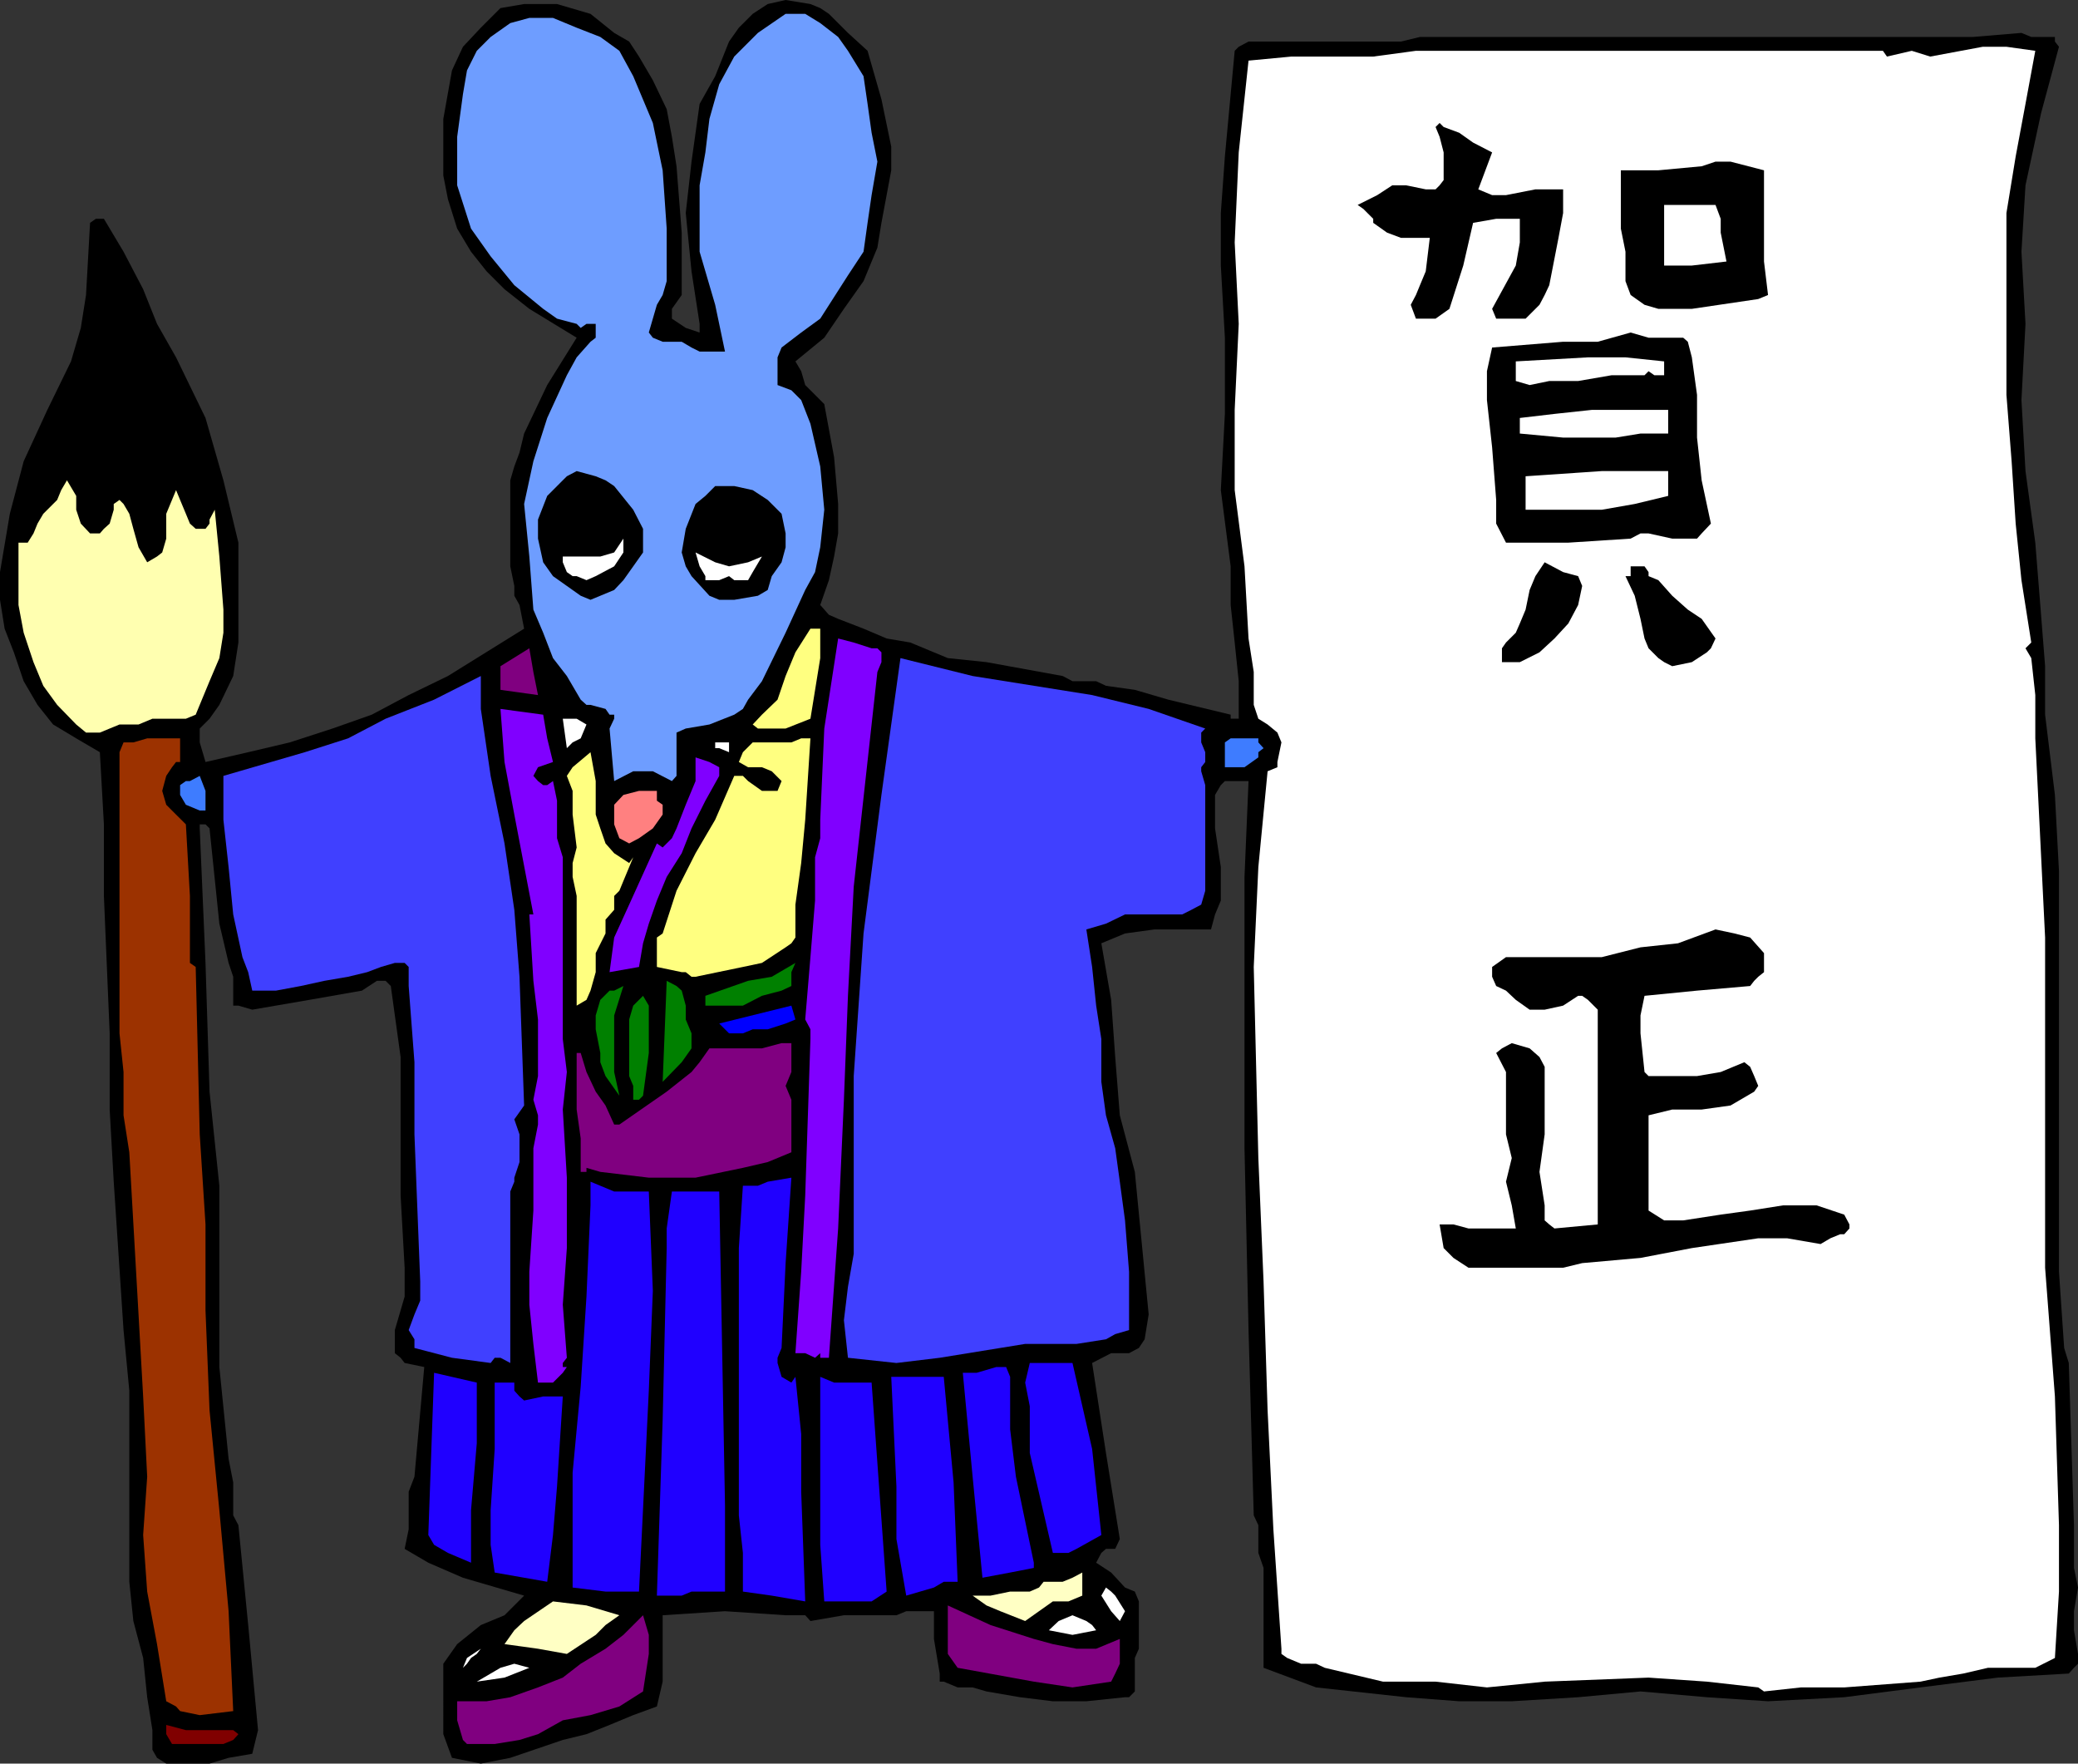 <svg xmlns="http://www.w3.org/2000/svg" width="360" height="305.5"><rect width="100%" height="100%" fill="#333333" stroke="none"/><path d="m150.3 8.8 2.403 8.4 1.7 8.202V29.5l-.801 4.3-.899 4.802-.703 4.3-2.398 5.797-3.399 4.801-3.402 5-5 4.102 1 1.699.699 2.398L142.8 70l1.7 9.2.703 8.1v5.102l-.703 4-.898 4.098-1.5 4.3 1.5 1.7 1.601.7 4.399 1.702 4 1.7 4.101.699 6.5 2.699 6.7.7 13.199 2.402 1.699.898h4.101l1.7.8 5 .7 5.8 1.7 10.801 2.6v.7h1.399V118l-.7-6.7-.699-6.5v-6.698l-1.703-13.2.703-13.203V58.5L211.5 46v-9.098l.703-9.8 1.7-18.301.699-.7L216.3 7.2h26.402L246 6.402h95.8l8.403-.703 1.7.703H356V7.2l.703.903-3.101 11.5-2.7 12.5-.699 11.5.7 12.5-.7 13.199.7 12.3L352.601 94l1 12.5.699 8.902v8.399l1.7 13.898.703 13.203v69.399l.899 13.199.8 2.602.899 28.097v7.403L360 275l-.7 4.102v3.3l.7 4.098v1.7l-.7.702-.898 1-12.3.7-13.399 1.699L319.5 294l-13.2.7-10.597-.7-11.5-1-10.8 1-11.5.7H252.8l-9.2-.7-15.6-1.7-9.098-3.398v-17.3L218 269v-4.8l-.797-1.7-.902-32.098-.7-31.5v-47l.7-16.601h-4.098l-.703.699-1 1.7v5.8l1 6.7v5.8l-1 2.402-.7 2.598H200l-5.098.7-4.101 1.702 1.699 9.797.703 9.903.797 10.097 2.602 9.801L199 227.7l-.7 4.3-1 1.5-1.698.902H192.5l-3.297 1.7 2.399 15.597L194 266.602l-.797 1.699h-1.601l-.801.699-.899 1.7 2.598 1.702 2.402 2.598 1.7.7.699 1.702v8.2l-.7 1.597V293l-1 1h-.699l-6.699.7h-5.8l-5.7-.7-5.8-1-2.403-.7h-2.598l-2.402-1h-.7v-1.398l-1-6v-4.8H157l-1.7.699h-9.097l-5.8 1-.903-1h-3.398l-10.5-.7-10.801.7v11.5l-1 4.3-4.098 1.5-4.101 1.7-4 1.601-4.102 1-9.098 3.098-5.101 1-5-1-1.5-4.098V288.2l2.402-3.398 4.098-3.301 4.101-1.7 3.399-3.398-10.598-3.101-6-2.602-4.101-2.398.699-3.399v-6.5l1-2.601 1.699-19-3.398-.7-.7-.902-1-.797v-4l1.7-5.8v-5l-.7-12.5v-24L67.703 170.8l-.902-.899h-1.5l-2.598 1.7-9.101 1.597-9.899 1.703-2.402-.703h-.899v-5l-.8-2.398L38 160l-1.7-16.5-.698-.7h-1v.7l1 23.3.699 22.302 1.699 16.3v31.399l1.602 15.898.8 4.102v5.699l.899 1.7L43 281.5l1.703 18.2-1 4.1-4.101.7-3.301 1h-7.5l-1.598-1-.8-1.398v-3.403L25.5 294l-.7-6.8-1.698-6.4-.7-6.8v-33.098l-1-10.5-1.699-25.703L19 192.2V179l-1-23.8v-12.4l-.7-12.5-4.097-2.398-4-2.402-2.703-3.398L4.102 118l-1.7-5-1.601-4.098-.801-5v-4.8L1.703 89l2.399-9.098L8.203 71l4.098-8.398L14 56.8l.902-5.7.7-12.5 1-.699H18l3.402 5.7 3.399 6.5 2.402 6 3.297 5.8 5.102 10.5L38.703 83.2 41.301 94v17.3l-.899 5.802-2.402 5-1.7 2.398-1.698 1.7v2.402l1 3.398L43 130.3l7.203-1.698 7.399-2.403 6.8-2.398 6.399-3.399 6.8-3.3 13.2-8.2-.801-4.101-.898-1.602V101.5l-.7-3.398V83.199l.7-2.398.898-2.399.8-3.3 4-8.403 5.102-8.199-8.199-5-4.3-3.398L84.3 47l-2.7-3.398-2.398-4-1.601-5.102-.801-4.098v-9.8l1.5-8.403 1.902-4.097L83.301 4.8l3.402-3.399L90.801.7H96.5l5.8 1.703 4.102 3.297L109 7.2l1.703 2.602 2.399 4.101 2.398 5 .902 4.797.801 5.102.899 11.5v10.8l-1.7 2.399v1.7l2.399 1.6 2.402.802v-1.5L119.801 47l-1-10.098 1-8.902 1.402-10 2.7-4.8 2.398-6L128 4.8l2.402-2.398L133 .7l3.102-.7 4.3.7 1.7.702 1.5 1 3.3 3.297 3.399 3.102"/><path fill="#6e9dff" d="m146.902 8.8 2.7 4.4.699 4.8.699 5 1 5-1 5.8-.7 4.802-.698 5-2.7 4.097-4.8 7.5-3.301 2.403-3.399 2.597-.699 1.703V66.7l2.399.903L138.8 69.3l1.601 4.101 1.7 7.399.699 7.5-.7 6.5-.898 4.3-1.703 3.098-3.398 7.403L132 118l-2.398 3.2-.899 1.6-1.5 1-4.3 1.7-4.102.7-1.598.702v7.5l-.8.899-3.301-1.7h-3.399l-3.3 1.7-.801-9.102.8-1.699v-.7h-.8l-.7-1-2.601-.698h-.7l-1-.903-2.398-4.097L95.801 114l-1.7-4.398-1.699-4-.699-9.2-.902-9.101 1.601-7.399 2.399-7.5L98.203 65l1.7-3.098L102.3 59.2l.902-.699v-2.398h-1.601l-1 .699-.7-.7L96.5 55.2l-2.398-1.7-5-4.098-4.102-5-3.398-4.8-2.399-7.5v-8.403l1-7.398.7-4.102 1.699-3.398L85 6.402 88.402 4l3.301-.898h4.098L99.902 4.8 104 6.402l3.3 2.399 2.403 4.398 3.399 8.102L114.8 29.5l.699 10.102v9.097l-.7 2.403-1 1.699-1.398 4.8.7.899 1.699.7h3.3l1.7 1 1.402.702h4.399l-1.7-8.101-2.699-9.2v-11.5l1-5.699.7-5.8 1.699-6 2.601-4.801 4.098-4.102 4.8-3.297h3.399L142.102 4l3.101 2.402 1.7 2.399"/><path fill="#fff" d="m352.602 8.8-1.7 9.2-1.699 9.102-1.601 9.8v31.5l.898 11.5.703 10.797 1 9.801 1.7 10.8-1 1 1 1.7.699 6.402v7.5l1.699 34.5v57.2l1.699 22.3.703 22.297v11.5L356 287.2l-3.398 1.703h-8.2l-4.3 1-4.102.7-3.297.699-13.203 1H312l-6.398.699-1-.7-8.899-1-10.101-.698-18 .699-10 1-8.899-1h-9.101l-10.102-2.399-1.5-.703h-2.598l-2.402-1-1-.699v-.898l-1.398-20.7-1-20.601-.7-22.301-.902-21.398-.797-33.102.797-17.3 1.602-16.598 1.699-.7V132l.699-3.398-.7-1.7-1.698-1.402-1.602-1-.797-2.398v-5.7l-.902-5.8-.7-12.5-1.699-13.2V71l.7-14.898-.7-14.102.7-15.598L216.3 10.5l7.402-.7h14.2l7.398-1h80.902l.7 1 4.3-1 3.2 1 9.097-1.698h4.102l5 .699"/><path d="m258.5 26.402-2.398 6.399 2.398 1h2.402l5.098-1h4.8v4.101L270 41.2l-1.598 8.203-.8 1.7-.899 1.699-2.402 2.398h-5.098l-.703-1.7 4.102-7.5.699-4v-4.098h-4.098l-4 .7L253.5 46l-2.398 7.5-2.399 1.7h-3.402l-.899-2.4.899-1.698.699-1.7L247 47l.703-5.8h-5l-2.402-.9-2.399-1.698v-.7l-1-1-.699-.703-1-.699 3.399-1.7 2.601-1.698h2.399L247 32.8h1.703l.7-.7.699-.902v-4.797l-.7-2.703-.699-1.699.7-.7.699.7 2.699 1 2.402 1.7 3.297 1.702m47.102 3.099v15.8l.699 5.802-1.7.699-11.5 1.699h-5.8l-2.399-.7-2.402-1.698-.898-2.403v-5.097l-.801-4V29.5h6.5l7.5-.7 2.402-.8h2.598l5.8 1.5"/><path fill="#fff" d="m299.102 45.3-6 .7H288.3V35.5h8.902l.899 2.402v2.399l1 5"/><path d="m33.902 77.5-1 .902v1.5l1 1.7v1.597l-1.699-1.597-1-1.7V79.2l-.703-.797h-1.7l-1.597 3.2V84.2l-.8 3.102L25.5 90.7l-.7-1.7-.8-1.7-.898-3.1v-1.7l-.7-.898-1.699-.801H19l-1 2.398-.7 1.703-.698 1-1-1.703v-2.597l-.7-.801-.902-.899-.797-.703h-.902l-1.7 1.602-.699.8-.699.899-1 .7-.703 1 2.402-10.098 2.399-4.801L14.902 65l1.7-4.8.699-5L18 49.401v-5l4.402 8.399 4 7.398 4.098 8.203 3.402 9.098m259.2-15.597.898 6.5v7.399l.8 7.398 1.602 7.5-1.601 1.703-.801.899h-4.297l-4.101-.899h-1.399l-1.703.899-10.797.699h-10.8l-1.7-3.3v-4.098L258.5 77.5l-.898-8.2v-5l.898-4.1 12.3-1h6l5.7-1.598 3.102.898h6l.8.7.7 2.702"/><path fill="#fff" d="M288.3 62.602V65h-1.698l-1-.7-.7.7h-5.699l-5.8 1h-5l-3.403.7-2.398-.7v-3.398l12.5-.7h6.5l6.699.7M289 71v4.102h-4.797l-4.3.699H270.8l-7.5-.7v-2.699l6-.703 6.5-.699H289m0 10.602v4.3l-5.797 1.399-5.703 1h-13.2V82.5l13.2-.898H289"/><path d="m109.703 88.3 1.7 3.302v4.097l-1.7 2.403L108 100.5l-1.598 1.7-2.402 1-1.7.702-1.698-.703-2.399-1.699-2.402-1.7-1.7-2.398-.898-4.101V90l1.598-4.098 1-1L97.5 83.2l.703-.699 1.7-.898 3.3.898 1.7.7 1.5 1 3.3 4.1"/><path fill="#ffffb0" d="M15.602 92.402H17.3l.699-.8 1-.903.703-2.398v-1l1-.7.7.7 1 1.699.699 2.602L24 94.8l1.5 2.601 1.703-1 .899-.703.699-2.398V89l1.699-4.098.703 1.7 1 2.398.7 1.7 1 .902h1.699l.699-.903V90l.902-1.7.797 8.102.703 9.2v4L38 114l-1.7 4-1.698 4.102-.7 1.699-1.699.699h-5.8l-2.403 1h-3.297l-1.703.7-1.7.702h-2.398l-1.699-1.402-3.3-3.398L7.5 118.8l-1.7-4.102-1.698-5.097-.899-4.801V94h1.598l1-1.598L6.5 90.7l1-1.7 2.402-2.398.7-1.7 1-1.703 1.601 2.703v2.399L14 90.699l1.602 1.703"/><path d="m135.402 89 .7 3.402v2.399l-.7 2.601-1.699 2.399-.703 2.398-1.7 1-4.097.703h-2.601l-1.7-.703-3.101-3.398-1-1.7-.7-2.402.7-4.097L120.5 87.3l1.703-1.399 1.7-1.703h3.3l3.2.703 2.597 1.7L135.402 89M107.3 89l-1.698 1.7-.7.902L104 93.3l-1.7.699-3.097-.7-1.703-.898-1-1.703V88.3l1.703-2.399 2.399-1h2.601L107.301 89"/><path d="M132 90.7v.902l-1.598 1.699-1.699 1.5h-4.8l-1.7-2.399V90l1.7-2.7 1.699-.698h1.601l1.5.699 1.7 1L132 89v1.7"/><path fill="#fff" d="m106.402 98.102-3.199 1.699-1.601.699-1.7-.7h-.699l-1-.698-.703-1.7v-1h6.5l2.402-.703L108 93.301v2.398l-1.598 2.403m25.598-1.7-1.598 2.7-.8 1.398h-2.399l-.902-.7-1.7.7h-2.398v-.7l-1-1.698-.703-2.403 3.402 1.703 2.399.7 3.3-.7 2.399-1"/><path d="m274.102 101.5-.7 3.3-1.699 3.2-2.402 2.602-2.598 2.398-3.402 1.7h-3.098v-2.4l.7-1 1.699-1.698.699-1.602 1-2.398.699-3.403 1-2.398 1.602-2.399 3.199 1.7 2.601.699.7 1.699m13.198-1 2.403 2.7 2.7 2.402 2.398 1.597 2.402 3.403-.8 1.699-.7.699-2.601 1.7-3.399.702-1.402-.703-1-.699-1.7-1.7-.699-1.698-.699-3.403-1-4-1.601-3.398h.898v-1.7h2.402l.7 1v.7l1.699.699"/><path fill="#ffff80" d="m142.102 114-1.7 10.5-4.3 1.7H131.3l-.899-.7 1.598-1.7 2.703-2.6 1.399-4.098L137.8 113l2.601-4.098h1.7V114"/><path fill="#8000ff" d="m152 116.402-4.098 37.2-1 18.898-.699 18-1 22.3-1.601 22.4h-1.5v-.798l-.899.797-1.703-.797h-1.7l1-14.101.7-13.2.902-27.101v-1.7l-.902-1.698.902-10.801.801-9.801v-7.5l.899-3.3V142l.699-15.8 2.402-15.598 2.7.699 3.097 1h1l.703.699v1.7l-.703 1.702"/><path fill="purple" d="m93.203 120.402-6.5-.902v-4.098l5-3.101.7 4.101.8 4"/><path fill="#4040ff" d="m168.5 117.102 20.703 3.3 9.797 2.399 9.8 3.398-.698.703v1.7l.699 1.699V132l-.7.902v.7l.7 2.398v18.3l-.7 2.4-1.699.902-1.601.8h-9.899l-3.3 1.598-3.399 1 1 6.5.7 6.7.898 5.8v7.402l.8 5.797 1.602 5.703.797 5.797.902 6.703.7 8.899v10.101l-2.399.7-1.601.898-5.102.8h-8.898l-14.801 2.4-7.5.902-8.399-.903-.699-6.5.7-5.797 1-5.703v-30.797l1.699-24.703 3.101-24L156 114l12.5 3.102M83.3 122.8l1.7 11.602 2.402 11.7 1.7 11.5.898 11.597.8 22.301-1.698 2.402L90 196.5v4.8l-.898 2.7v.7l-.7 1.702v29.7l-1.699-.903h-1l-.703.903-6.7-.903-6.5-1.699V232l-1-1.598 1-2.703 1-2.398V222l-1-25.5V184l-1-13.2v-3.3l-.698-.7h-1.7l-2.402.7-2.398.902-3.301.797-4.098.703-4.101.899-4.301.8h-4.098L43 168.403l-1-2.601-1.598-7.399-.8-8.203-.899-8.199v-7.598l14.098-4.101 7.5-2.399 6.5-3.402 8.402-3.3 8.098-4.098v5.699"/><path fill="#8000ff" d="m94.102 123.8.699 4.102 1 4.098-2.598.902-.8 1.5.8.899.899.699h.699l1-.7.699 3.4v6.5l1 3.3V180l.703 5.7-.703 6.5.703 11.8v12.2L97.5 226l.703 9.2-.703.902v.699h.703l-.703 1-1.7 1.699h-2.597l-.8-6.7-.7-6.8v-5.7l.7-10.6v-10.798l.8-4.101v-1.602l-.8-2.699.8-4.098v-9.8l-.8-6.7-.7-11.5h.7l-3.301-17.3-1.7-9.102-.699-9.2 7.399 1"/><path fill="#fff" d="m101.602 125.5-1 2.402-1.399.7-1 1-.703-5.102h2.402l1.7 1"/><path fill="#3e7cff" d="m218.902 129.602-.902.699v.898l-2.398 1.703h-3.399v-4.3l1-.7H218v.7l.902 1"/><path fill="#9c3200" d="M31.203 127.902V132H30.5l-.7.902-1 1.5-.698 2.598.699 2.402 1.699 1.7 1.703 1.699.7 12.398v11.602l1 .699.699 29 1 15.602V227l.699 17.3L38 261.603l1.602 17.5.8 17.3-5.8.7-3.399-.7-.703-.8-1.7-.903-1.597-9.898L25.5 275.7l-.7-9.797.7-10.101-.7-13.899L24 227.7l-1.598-28.097-1-6.403v-7.5l-.699-6.7v-48.7l.7-1.698h1.699l2.398-.7h5.703"/><path fill="#ffff80" d="M140.402 127.902 139.5 142l-.7 7.5-1 7.2v5.702l-.698 1-1 .7L132 166.8l-3.297.699-8.203 1.7h-.7l-1-.798h-.698l-4.301-.902v-5.098l1-.703 2.402-7.398 3.297-6.5 3.402-5.801 3.301-7.598h1.5l.899.899L132 137h2.703l.7-1.7-1.7-1.698-1.703-.7h-2.398L128 132l.703-1.7 1.7-1.698h6.699l1.699-.7h1.601"/><path fill="#fff" d="m126.3 130.3-1.698-.698h-.7v-1h2.399v1.699"/><path fill="#ffff80" d="m109 149.5.703-1-.703 1.7-1 2.402-.7 1.699-.898.898v2.403l-1.5 1.699v2.398l-1.699 3.403v3.3l-.902 3.2-.7 1.597-1.699 1v-19l-.699-3.297V149.5l.7-2.7-.7-5.698V137l-1-2.598 1-1.5 3.098-2.601.902 5v5.8L104 143.5l.902 2.602 1.5 1.699L109 149.5"/><path fill="#8000ff" d="m124.602 134.402-2.399 4.297-2.402 4.801-1.7 4.3-2.601 4.102-1.7 4.098-1.398 4-1 3.402-.699 4.098-5.101.902.8-6L109 156.7l4.8-10.597 1 .699 1.602-1.602.801-1.699 1.598-4.098 1.699-4.101V131.2l2.402.801 1.7.902v1.5"/><path fill="#3e7cff" d="M35.602 140.402h-1l-2.399-1-1-1.703V136l1-.7h.7l1.699-.898 1 2.598v3.402"/><path fill="#ff8080" d="m113.8 138.7 1 .702v1.7l-1.698 2.398-2.399 1.7-1.703.902-1.7-.903-.898-2.398v-3.399L108 137.7l2.703-.699h3.098v1.7"/><path d="m303.203 162.402 2.399 2.7v3.3l-1 .797-.7.703-.699.899-9.203.8-9.098.899-.699 3.402V179l.7 6.7.699.702H294l4.102-.703 4.101-1.699 1 .8.7 1.602.699 1.7-.7 1-4.101 2.398-5 .7h-5.098l-4.101 1v16.5l2.699 1.702h3.3l6.5-1 5.102-.703 5.7-.898h5.8l4.797 1.601.902 1.7v.699l-.902 1h-.7l-1.698.699-1.7 1-5.8-1h-5l-11.5 1.7-8.899 1.702-10.101.899-3.301.8h-16.399l-2.601-1.699-.7-.703-1-1-.699-4.097h2.399l2.601.699h8.2l-.7-4-1-4.102 1-4.097-1-4.102v-10.8l-1.699-3.298 1-.8 1.7-.903 3.097.903 1.703 1.5.899 1.699V196.5l-.899 6.5.899 5.8v2.602l.8.7.899.699 7.5-.7v-37.199l-1.7-1.703-1-.699h-.699l-2.601 1.7-3.2.702H265l-2.398-1.703-1.7-1.597-1.699-.801-.703-1.602V167.5l2.402-1.7H277.5l6.703-1.698 6.5-.7 6.5-2.402 3.297.7 2.703.702"/><path fill="green" d="m137.8 166.8-.698 1.602v2.399l-1.7.8-3.402.899-3.297 1.7h-6.5v-1.7l7.399-2.598 4.101-.703 4.098-2.398M119.8 179v2.602L118.103 184l-3.301 3.402.699-17.5 1.703.899.899.8.699 2.598v2.403l1 2.398M108 170.8l-1.598 5.102v9.797l.899 4.102-2.399-3.399L104 184v-1.598l-.797-4.101v-2.399L104 173.2l1.602-1.597h.8L108 170.8m4.402 3.4v8.202l-1 7.399-.699.699h-1v-2.398l-.703-1.7v-9.8l.703-2.403 1.7-1.699 1 1.7"/><path fill="#00f" d="m137.102 174.2.699 2.402-1.7.699-3.101 1h-2.598l-1.699.699h-2.402l-1.7-1.7 12.5-3.1"/><path fill="purple" d="M137.102 180.7v5l-1 2.402 1 2.398v9.102L133 201.3l-4.297 1-8.203 1.7h-8.098L104 203l-2.398-.7v.7h-1v-5.8l-.7-5v-9.798h.7l1 3.297 1.601 3.403 1.7 2.398 1.5 3.3h.898l8.199-5.698 4.3-3.403 1.403-1.699 1.7-2.398H132l3.402-.903h1.7"/><path fill="#2000ff" d="m137.102 204-1 14.8-.7 14.7-.699 1.7v.902l.7 2.398 1.699 1 .699-1 1 9.902v10l.699 19-5.797-1-5-.703V269l-.703-6.5v-46.3l.703-10.798h2.598L133 204.7l4.102-.699m-24.7 2.401.7 17.2-.7 17.3-1.699 34.797h-5.8l-5.7-.699v-19.898l1.399-14.903 1-15.597.699-15.801v-4.102l1.699.703 2.402 1h6m13.2 54.398v14.9H119.8l-1.7.702h-4.3l1-30.402.699-29.8v-3.4l.902-6.398h8.2l1 54.399m60.199-24.699L189.204 251l1.598 14.902-4.301 2.399-1.398.699h-2.7l-4-17.3v-8.098l-.8-4.102.8-3.398h7.399M175 240.2v7.402l1 8.199 3.102 14.898v.903l-4.102.8-4.797.899-1.703-17.5-1.7-18h2.403l3.399-1h1.699L175 238.5v1.7m-92.398-.7V250l-1 11.602v9.097l-4-1.699-2.399-1.398-1-1.7 1-28.101 7.399 1.699m80.898-1 1.703 18.3.7 17.2H163.5l-1.7 1-4.8 1.402-1.7-9.8V257.5l-.898-19h9.098m-12.5 1 2.602 36.2-2.602 1.702h-8.2l-.698-9.8V238.5l2.398 1h6.5m-61.898 0v1.402l.898 1 .8.7 3.302-.7H97.5l-1 15.598-.7 8.402-1 8.098-9.097-1.598-.703-4.8v-6L85.703 251v-11.5h3.399"/><path fill="#ffffc4" d="M187.5 272.402v4l-2.398 1h-2.7l-2.402 1.7-2.398 1.699-4.301-1.7-2.399-1-2.402-1.699h3.102L175 275.7h3.402L180 275l.8-1h3.302l1.699-.7 1.699-.898"/><path fill="#fff" d="M194.902 279.102 194 280.8l-1.5-1.7-1.7-2.699.802-1.402.898.7.703.702 1.7 2.7"/><path fill="#ffffc4" d="m107.3 279.8-2.398 1.7-1.699 1.7-5 3.3-5-.898-5.8-.801 1.699-2.399 1.699-1.601 5-3.399 5.8.7 5.7 1.699"/><path fill="purple" d="M194 283.902v4.297l-.797 1.703-.703 1.399-6.7 1-6.698-1-13.2-2.399-1.699-2.402v-8.398l7.399 3.398 7.5 2.402 3.3.899 4.098.8h3.402l4.098-1.699M111.402 293l-4.101 2.602-5 1.5L97.5 298l-4.297 2.402-3.203 1-4.297.7h-4.8l-.7-.7-1-3.402v-3.3h5.098l4.101-.7 4.801-1.7 4.297-1.698 3.102-2.403 4.3-2.597 3.098-2.403 3.402-3.398 1 3.398v3.301l-1 6.5"/><path fill="#fff" d="m189.902 282.402-4.101.797-4.098-.797 1.7-1.601 2.398-1 2.402 1 1 .699.7.902m-106.603 3.2-.698.898-1 .7-.7 1-.699.702.7-1.703 2.398-1.597m8.402 3.3-4.3 1.7-4.801.699L85 289.902l1.703-1 2.399-.703 2.601.703"/><path fill="maroon" d="m40.402 299.7.899.702-.899 1-1.699.7h-8.902l-1-1.7v-1.601l3.402.898h8.2"/></svg>
